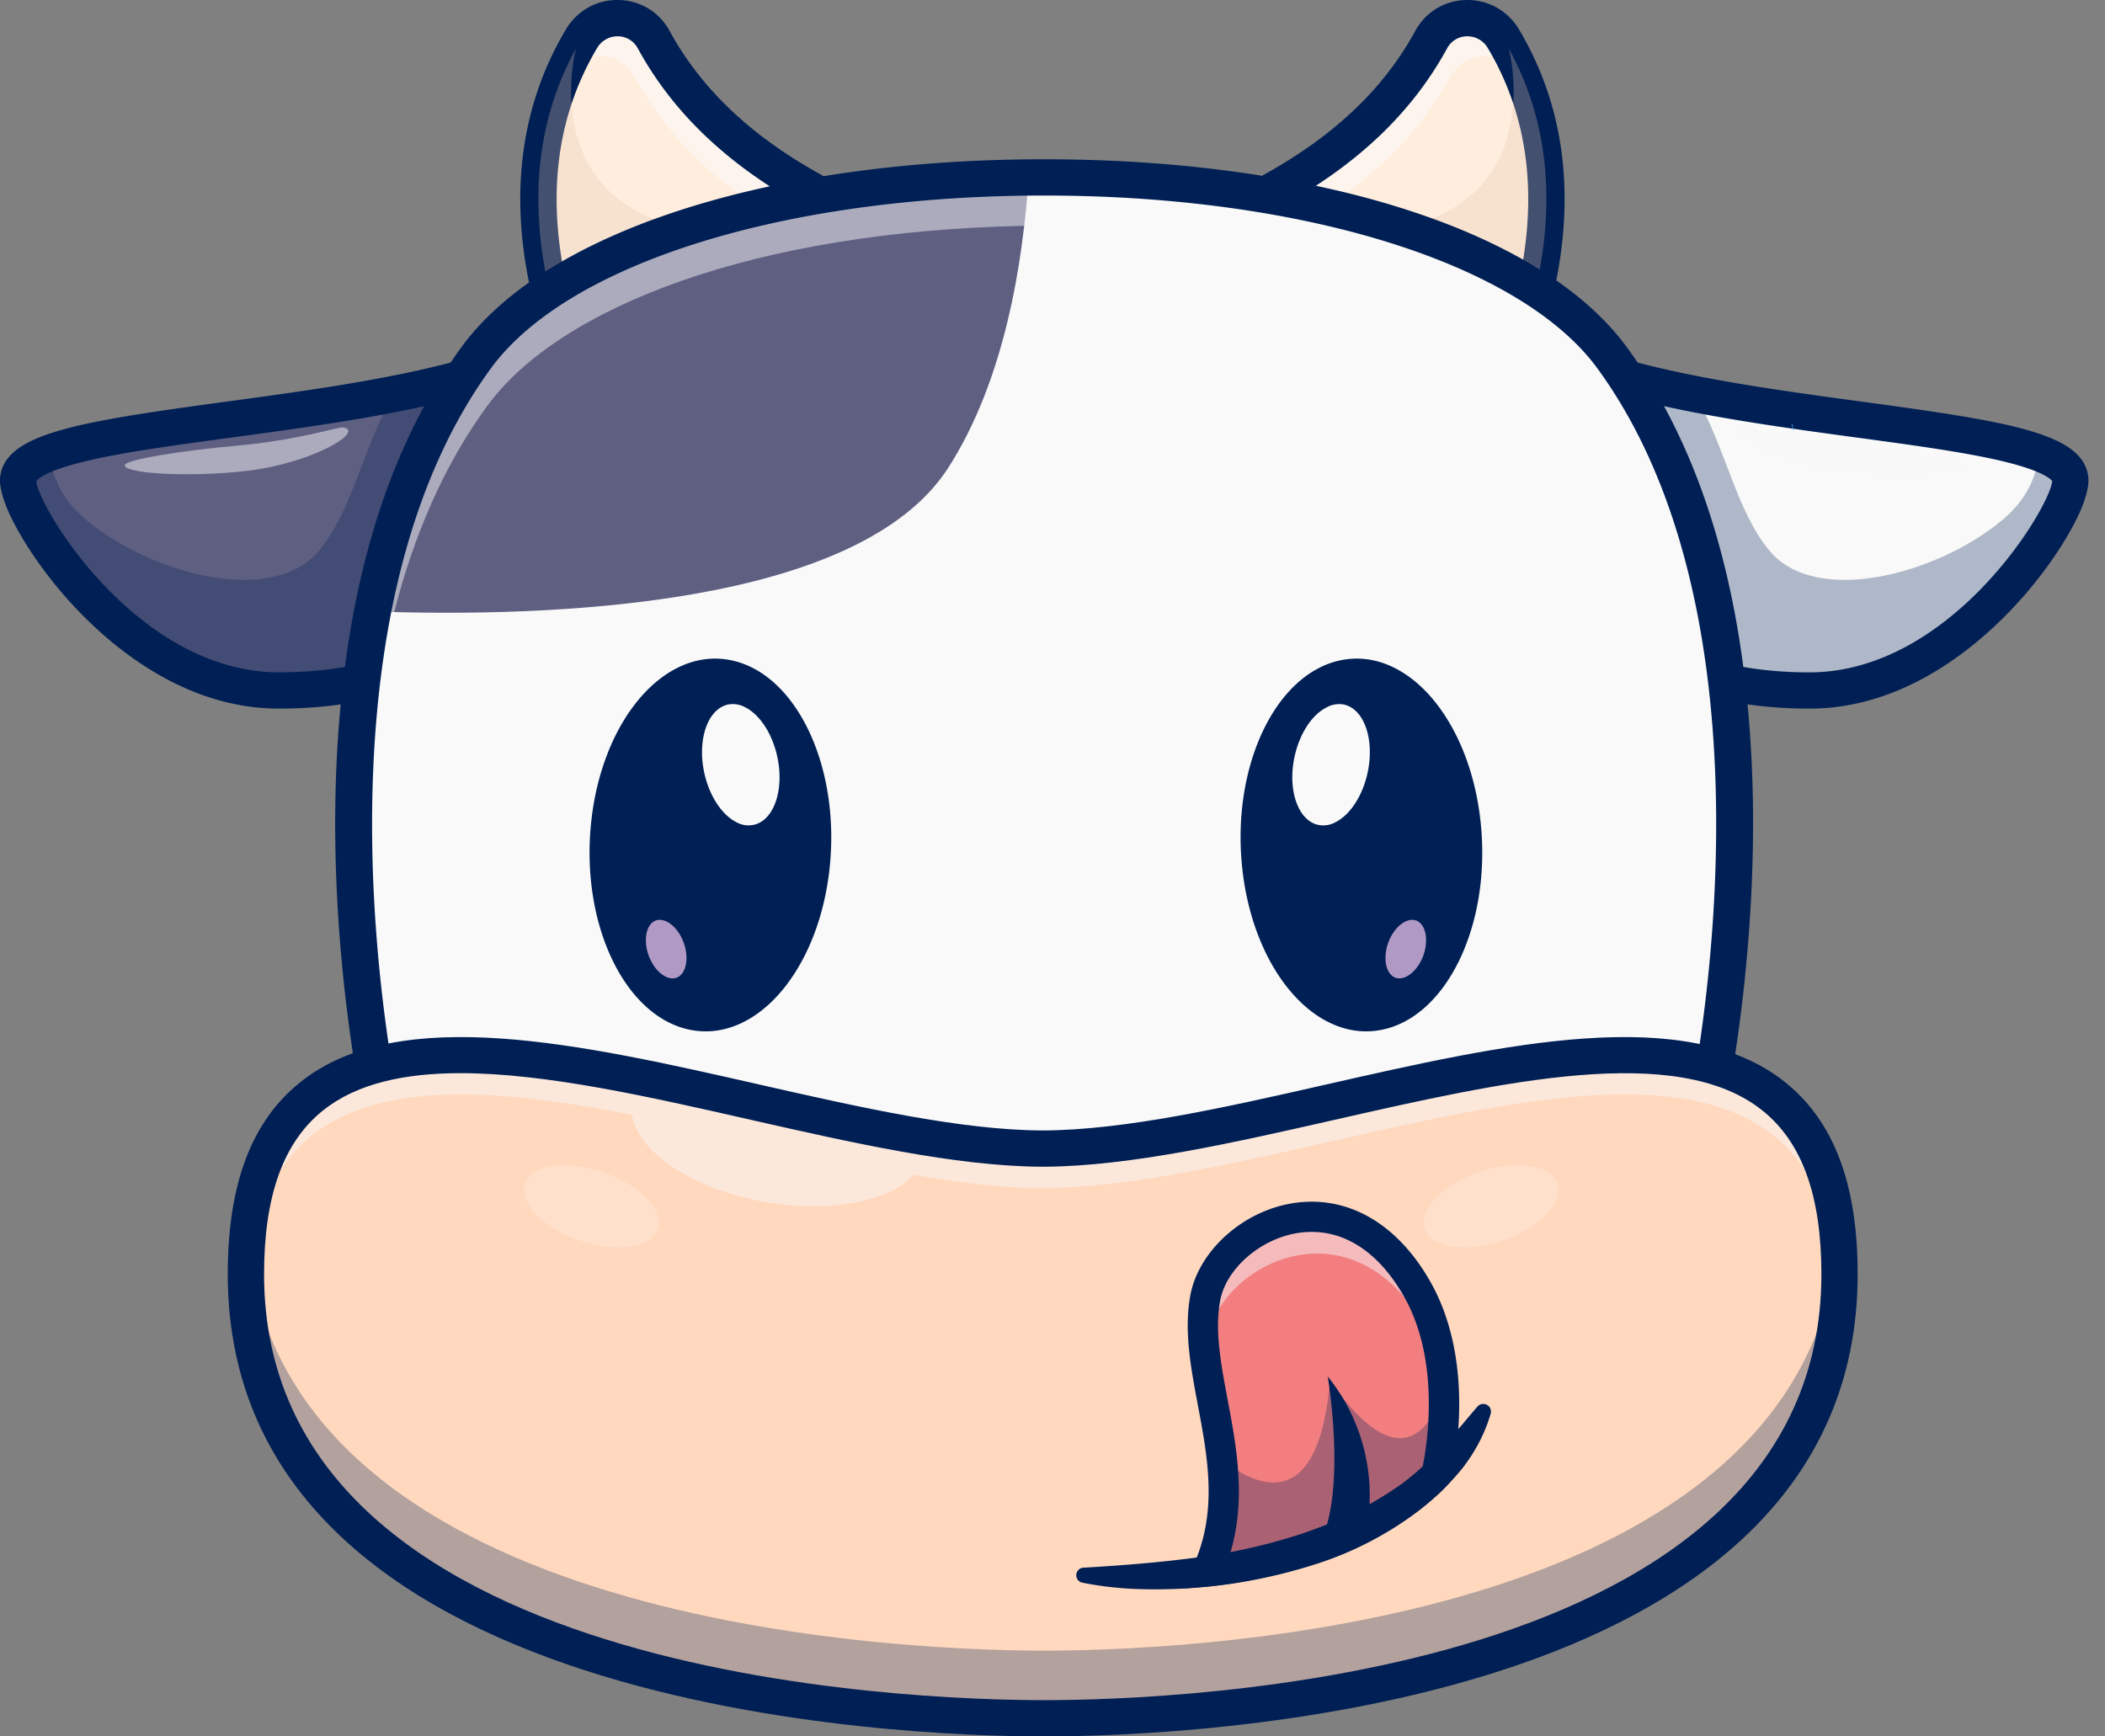 <svg xmlns="http://www.w3.org/2000/svg" width="40" height="33" fill="none"><rect width="100%" height="100%" fill="#808080" stroke="none"/><path fill="#FED" d="m29.155 5.62-1.944-.29-1.44-.808-1.597-.895c1.282-.708 2.339-1.623 3.022-2.876.294-.538 1.059-.54 1.37-.014q.054.09.104.181v.001q1.122 2.046.485 4.701"/><path fill="#F9F9F9" d="m28.95 1.503-.027-.045c-.312-.526-1.078-.524-1.371.014-.6 1.101-1.49 1.941-2.568 2.61l-.81-.455c1.282-.708 2.339-1.623 3.022-2.876.294-.538 1.059-.54 1.37-.014q.222.372.384.767" opacity=".55"/><path fill="#001F54" d="M29.157 5.965a.345.345 0 0 1-.336-.425c.42-1.75.236-3.307-.549-4.627a.45.45 0 0 0-.398-.223.43.43 0 0 0-.374.226c-.666 1.221-1.699 2.207-3.159 3.012a.345.345 0 0 1-.333-.603c1.342-.74 2.286-1.637 2.887-2.74.196-.358.557-.577.966-.585.415-.008.791.202 1.004.56.88 1.48 1.09 3.21.627 5.14a.345.345 0 0 1-.335.264"/><path fill="#E2C3AF" d="m29.154 5.621-1.943-.29-1.441-.808q.218-.085.518-.129c3.154-.45 2.403-3.392 2.382-3.474q1.122 2.045.484 4.701" opacity=".3"/><path fill="#FED" d="m10.462 5.62 1.943-.29 1.441-.808 1.597-.896C14.16 2.918 13.103 2.003 12.42.75 12.127.213 11.362.21 11.05.736q-.053.09-.103.182l-.001.001Q9.825 2.965 10.46 5.62"/><path fill="#F9F9F9" d="m10.664 1.503.027-.045c.312-.526 1.078-.524 1.37.014.6 1.101 1.49 1.941 2.568 2.61l.811-.455C14.157 2.919 13.1 2.004 12.418.75c-.294-.538-1.059-.54-1.37-.014a6 6 0 0 0-.384.767" opacity=".55"/><path fill="#001F54" d="M10.461 5.965a.345.345 0 0 1-.335-.265c-.464-1.93-.253-3.66.627-5.14.213-.358.588-.57 1.004-.56.409.008.77.227.966.586.601 1.102 1.545 1.998 2.887 2.739a.345.345 0 0 1-.334.604c-1.46-.806-2.492-1.792-3.158-3.013a.43.43 0 0 0-.374-.226.45.45 0 0 0-.398.223c-.785 1.32-.97 2.877-.55 4.626a.345.345 0 0 1-.335.426"/><path fill="#E2C3AF" d="m10.461 5.62 1.944-.29 1.441-.808a2.4 2.4 0 0 0-.519-.129c-3.154-.45-2.403-3.392-2.381-3.474Q9.825 2.965 10.46 5.62" opacity=".3"/><path fill="#5F5F82" d="m10.269 6.658-.61 4.38s-.817 2.08-4.353 2.084c-2.934.004-5.049-3.455-4.96-4.03.03-.194.246-.35.599-.483 1.219-.46 4.074-.638 6.545-1.123 1.046-.205 2.024-.466 2.778-.827"/><path fill="#F9F9F9" d="M2.378 8.83c.062-.104 1.103-.269 2.121-.36 1.164-.103 1.939-.363 2.027-.347.412.077-.596.68-1.832.825-1.178.137-2.41.04-2.316-.118" opacity=".5"/><path fill="#001F54" d="m10.269 6.658-.61 4.38s-.817 2.08-4.353 2.084c-2.934.003-5.049-3.456-4.96-4.03.03-.194.246-.35.599-.484.03.408.206.872.703 1.282 1.242 1.028 3.51 1.624 4.397.595.655-.762.854-2.016 1.445-3 1.046-.205 2.024-.465 2.779-.827" opacity=".3"/><path fill="#001F54" d="M5.302 13.467c-1.946 0-3.416-1.375-4.12-2.195-.64-.747-1.25-1.754-1.176-2.233.125-.805 1.482-1.024 4.294-1.406 2.049-.278 4.37-.593 5.82-1.286a.345.345 0 1 1 .297.622c-1.546.74-3.926 1.063-6.025 1.347-.993.135-1.93.262-2.627.417-.89.198-1.05.375-1.076.411.044.505 1.923 3.633 4.613 3.633h.004c3.231-.003 4.002-1.792 4.033-1.868a.346.346 0 0 1 .64.254c-.036.094-.945 2.3-4.673 2.304z"/><path fill="#F9F9F9" d="m29.416 6.658.61 4.38s.817 2.08 4.353 2.084c2.933.004 5.049-3.455 4.96-4.03-.03-.194-.247-.35-.599-.483-1.22-.46-4.075-.638-6.545-1.123-1.046-.205-2.024-.466-2.779-.827"/><path fill="#F9F9F9" d="M37.306 8.83c-.062-.104-1.102-.269-2.12-.36-1.165-.103-1.94-.363-2.028-.347-.412.077.596.68 1.832.825 1.179.137 2.41.04 2.316-.118" opacity=".5"/><path fill="#001F54" d="m29.418 6.658.61 4.38s.817 2.08 4.352 2.084c2.934.004 5.05-3.455 4.96-4.03-.03-.194-.246-.35-.598-.483-.03.408-.207.871-.703 1.282-1.242 1.028-3.511 1.623-4.397.595-.656-.763-.854-2.016-1.445-3-1.046-.205-2.024-.466-2.779-.827" opacity=".3"/><path fill="#001F54" d="M34.384 13.467h-.005c-3.727-.004-4.636-2.21-4.673-2.303a.345.345 0 0 1 .642-.252c.03.073.8 1.862 4.032 1.866h.004c2.696 0 4.576-3.141 4.612-3.636-.017-.024-.162-.205-1.076-.408-.696-.155-1.634-.283-2.627-.417-2.1-.285-4.478-.608-6.025-1.348a.345.345 0 1 1 .298-.622c1.449.694 3.77 1.009 5.82 1.287 2.811.381 4.168.6 4.293 1.405.075.48-.535 1.486-1.176 2.234-.704.82-2.174 2.194-4.12 2.194"/><path fill="#F9F9F9" d="M32.069 22.747c-.036.137-11.982 1.02-11.982 1.02h-.494s-11.946-.883-11.982-1.02c-.74-2.844-1.294-7.236-.534-11.126.347-1.777.968-3.45 1.971-4.823 1.403-1.92 5.223-3.373 10.497-3.426h.295c5.425 0 9.363 1.47 10.792 3.426 3.199 4.38 2.515 11.806 1.437 15.949"/><path fill="#5F5F82" d="M19.544 3.372c-.104 1.624-.455 3.85-1.523 5.515-1.702 2.657-7.62 2.85-10.945 2.733.347-1.776.968-3.45 1.971-4.822 1.403-1.92 5.223-3.373 10.497-3.426"/><path fill="#F9F9F9" d="M19.546 3.372q-.026.436-.082.92c-5.122.102-8.828 1.538-10.205 3.422-.832 1.137-1.402 2.481-1.768 3.919l-.413-.012c.347-1.777.968-3.45 1.971-4.822 1.404-1.92 5.223-3.373 10.497-3.427" opacity=".5"/><path fill="#001F54" d="M20.087 24.111a.35.35 0 0 1-.246-.104.34.34 0 0 1-.272.103c-.03-.002-3.022-.223-5.98-.458a398 398 0 0 1-4.121-.344c-.593-.054-1.054-.1-1.37-.135-.579-.066-.754-.085-.82-.34-.652-2.506-.979-5.416-.896-7.983.111-3.46.915-6.238 2.388-8.255 1.609-2.2 5.85-3.568 11.07-3.568s9.462 1.367 11.071 3.568c1.474 2.017 2.277 4.794 2.389 8.255.082 2.567-.244 5.477-.897 7.984-.066.253-.24.273-.82.339-.315.035-.776.08-1.37.135-.996.09-2.383.206-4.12.344a1226 1226 0 0 1-6.006.459M7.893 22.455c1.167.16 7.488.655 11.726.968a.34.34 0 0 1 .222.102.34.34 0 0 1 .221-.102c4.238-.313 10.56-.807 11.727-.968.956-3.834 1.684-11.184-1.434-15.453-1.459-1.996-5.586-3.286-10.514-3.286s-9.055 1.29-10.514 3.286c-3.118 4.269-2.39 11.62-1.434 15.453"/><path fill="#4DA2FF" d="M34.09 8.236a2 2 0 0 0-.047-.17l.016-.003z"/><path fill="#FFD8BE" d="M34.956 24.215c0 7.765-11.781 8.44-15.114 8.44s-15.168-.675-15.168-8.44c0-4.668 3.547-4.544 7.578-3.729 1.768.358 3.629.85 5.325 1.127.78.128 1.526.21 2.21.215h.055c5.57-.033 15.114-5.27 15.114 2.387"/><path fill="#F9F9F9" d="M34.954 24.215q0 .185-.008.365c-.32-7.094-9.632-2.034-15.106-2.002h-.054c-.747-.004-1.565-.102-2.422-.25-.466.504-1.583.732-2.817.517-1.375-.24-2.429-.948-2.539-1.657a.8.8 0 0 1 .001-.253.85.85 0 0 1 .24-.448l.039.008q.188.036.377.077l.512.111q.552.12 1.109.249.159.037.317.072l1.04.232c.657.144 1.307.275 1.932.378.78.128 1.526.211 2.21.215h.055c5.57-.034 15.114-5.271 15.114 2.386" opacity=".5"/><path fill="#F9F9F9" d="M12.011 20.935a.8.8 0 0 0 0 .253c-3.818-.748-7.14-.796-7.329 3.391a8 8 0 0 1-.008-.364c0-4.667 3.546-4.544 7.577-3.728a.85.85 0 0 0-.24.448M12.251 20.487zM17.574 21.613v.001" opacity=".5"/><path fill="#001F54" d="M34.956 24.215c0 7.765-11.781 8.44-15.114 8.44s-15.168-.675-15.168-8.44q0-.349.026-.662c.618 7.177 11.9 7.817 15.142 7.817s14.473-.64 15.087-7.817q.027.313.027.662" opacity=".3"/><path fill="#001F54" d="M19.84 33c-2.59 0-15.512-.423-15.512-8.785 0-1.715.452-2.91 1.383-3.652 1.883-1.504 5.354-.716 8.71.046 1.884.428 3.832.87 5.393.875 1.561-.005 3.509-.447 5.393-.875 3.356-.762 6.827-1.55 8.71-.046.93.742 1.383 1.937 1.383 3.652C35.3 32.577 22.423 33 19.84 33M8.75 20.395c-1.059 0-1.966.193-2.61.707-.755.603-1.122 1.622-1.122 3.113 0 7.706 12.348 8.096 14.823 8.096 2.476 0 14.77-.39 14.77-8.096 0-1.492-.368-2.51-1.124-3.113-1.624-1.297-4.93-.546-8.128.18-1.905.432-3.874.88-5.504.891h-.08c-1.631-.012-3.6-.459-5.506-.891-1.93-.439-3.902-.887-5.518-.887"/><path fill="#fff" fill-opacity=".2" d="M28.559 23.575c.696-.238 1.16-.723 1.038-1.083-.124-.36-.788-.457-1.485-.219-.696.24-1.16.724-1.037 1.084s.787.457 1.484.218M12.499 23.359c.123-.36-.341-.844-1.038-1.083-.696-.239-1.36-.141-1.484.218-.123.36.341.845 1.038 1.084.696.238 1.36.14 1.484-.22"/><path fill="#F27E80" d="M27.294 28.026s-.561.672-1.99 1.254c-1.205.491-2.362.584-2.362.584.325-.72.353-1.43.279-2.12-.118-1.099-.491-2.142-.319-3.074.25-1.355 2.66-2.584 4.03-.168.347.614.474 1.303.5 1.907.043.903-.138 1.617-.138 1.617"/><path fill="#001F54" d="M27.294 28.027s-.562.671-1.99 1.254c-1.205.49-2.363.583-2.363.583.326-.719.353-1.43.279-2.12.714.557 1.845 1 2.055-1.527 0 0 1.431 2.374 2.157.193.042.902-.138 1.617-.138 1.617" opacity=".3"/><path fill="#F9F9F9" d="M27.389 25.925a3.6 3.6 0 0 0-.299-.689c-1.404-2.48-3.878-1.217-4.134.172a3 3 0 0 0-.045.472c-.058-.42-.08-.824-.009-1.21.25-1.354 2.66-2.583 4.03-.168.257.455.394.95.457 1.424" opacity=".5"/><path fill="#001F54" d="m22.48 30.19.2-.444c.462-1.023.27-2.047.083-3.037-.137-.73-.267-1.42-.144-2.091.155-.838.983-1.59 1.926-1.748 1.04-.175 2.001.368 2.636 1.49.912 1.61.414 3.65.392 3.736l-.016.064-.042.05c-.025.03-.625.733-2.102 1.336a9.1 9.1 0 0 1-2.448.604l-.485.039m2.445-6.777q-.141 0-.285.024c-.705.119-1.344.683-1.455 1.285-.104.566.016 1.204.143 1.88.168.893.356 1.89.05 2.914a8.7 8.7 0 0 0 1.818-.502c1.12-.457 1.682-.971 1.835-1.126.074-.353.361-1.99-.35-3.244-.454-.803-1.07-1.231-1.756-1.231"/><path fill="#001F54" d="M25.23 26.16s.37 2.161-.155 3.185c-.01.02-.035.029-.053.041l.96-.417s.329-1.466-.752-2.81"/><path fill="#001F54" d="M20.599 29.793c.71-.042 1.425-.098 2.126-.191a11 11 0 0 0 2.054-.468c.328-.116.652-.241.962-.395q.462-.234.883-.53c.276-.203.524-.437.76-.683.237-.249.45-.515.686-.789l.005-.005a.146.146 0 0 1 .251.136c-.106.366-.288.71-.52 1.015-.24.301-.52.566-.818.806a6.5 6.5 0 0 1-2.01 1.045 10 10 0 0 1-3.3.467 6.5 6.5 0 0 1-1.106-.122.144.144 0 0 1 .02-.286zM13.84 12.538c-1.253-.213-2.423 1.19-2.611 3.134-.189 1.945.675 3.694 1.929 3.907s2.423-1.19 2.612-3.135c.188-1.944-.675-3.693-1.93-3.906"/><path fill="#F9F9F9" d="M13.747 13.352c-.402.155-.578.81-.396 1.462.183.653.657 1.057 1.058.902.4-.155.578-.81.395-1.462-.183-.654-.656-1.057-1.057-.903"/><path fill="#001F54" d="M14.23 15.812a.65.65 0 0 1-.29-.073c-.288-.145-.53-.484-.65-.908-.19-.682.004-1.372.433-1.538a.6.6 0 0 1 .49.036c.288.144.531.484.65.907.191.682-.003 1.372-.433 1.538a.6.6 0 0 1-.2.038m-.307-2.431a.4.4 0 0 0-.155.028c-.371.144-.532.766-.358 1.388.11.39.329.7.586.83a.47.47 0 0 0 .39.03c.37-.143.531-.765.357-1.387-.11-.39-.328-.701-.585-.83a.5.5 0 0 0-.235-.06"/><path fill="#B199C5" d="M12.372 17.472c-.19.139-.216.504-.057.816s.442.453.632.314c.19-.14.216-.505.057-.817-.158-.311-.441-.452-.632-.313"/><path fill="#001F54" d="M12.782 18.718a.4.4 0 0 1-.092-.01c-.166-.04-.328-.187-.432-.391-.174-.343-.14-.736.077-.895a.35.35 0 0 1 .292-.054c.166.04.328.186.432.39.175.343.141.736-.076.895a.34.34 0 0 1-.201.065m-.246-1.237a.2.2 0 0 0-.128.042c-.163.119-.181.457-.038.737.087.172.218.294.35.326a.22.22 0 0 0 .19-.034c.163-.12.18-.457.038-.738-.088-.172-.219-.294-.35-.325a.3.3 0 0 0-.062-.008M25.53 12.538c1.253-.213 2.422 1.19 2.61 3.134.19 1.945-.674 3.694-1.928 3.907s-2.423-1.19-2.612-3.135.675-3.693 1.929-3.906"/><path fill="#F9F9F9" d="M25.626 13.352c.4.155.578.81.395 1.462-.183.653-.656 1.057-1.058.902-.4-.155-.578-.81-.395-1.462.183-.654.656-1.057 1.058-.903"/><path fill="#001F54" d="M25.14 15.812a.6.6 0 0 1-.2-.038c-.43-.165-.624-.855-.433-1.537.119-.425.362-.764.65-.908a.6.6 0 0 1 .49-.036c.43.166.624.856.433 1.538-.119.424-.362.763-.65.908a.65.65 0 0 1-.29.073m.308-2.431a.5.5 0 0 0-.235.06c-.258.128-.477.438-.586.829-.174.622-.013 1.244.358 1.388a.47.47 0 0 0 .39-.031c.256-.129.476-.44.585-.83.174-.622.014-1.244-.358-1.388a.4.4 0 0 0-.154-.028"/><path fill="#B199C5" d="M27.002 17.472c.19.139.216.504.057.816s-.442.453-.632.314c-.19-.14-.216-.505-.057-.817s.441-.452.632-.313"/><path fill="#001F54" d="M26.59 18.718a.34.34 0 0 1-.2-.066c-.218-.158-.252-.551-.077-.894.104-.205.265-.35.432-.39a.35.35 0 0 1 .292.054c.218.158.251.551.077.895-.104.204-.266.35-.433.39a.4.4 0 0 1-.091.01zm.246-1.237a.3.3 0 0 0-.062.008c-.132.031-.262.153-.35.325-.143.28-.125.618.039.738q.081.059.19.034c.13-.032.262-.153.35-.326.142-.28.124-.618-.04-.737a.2.2 0 0 0-.127-.042"/></svg>